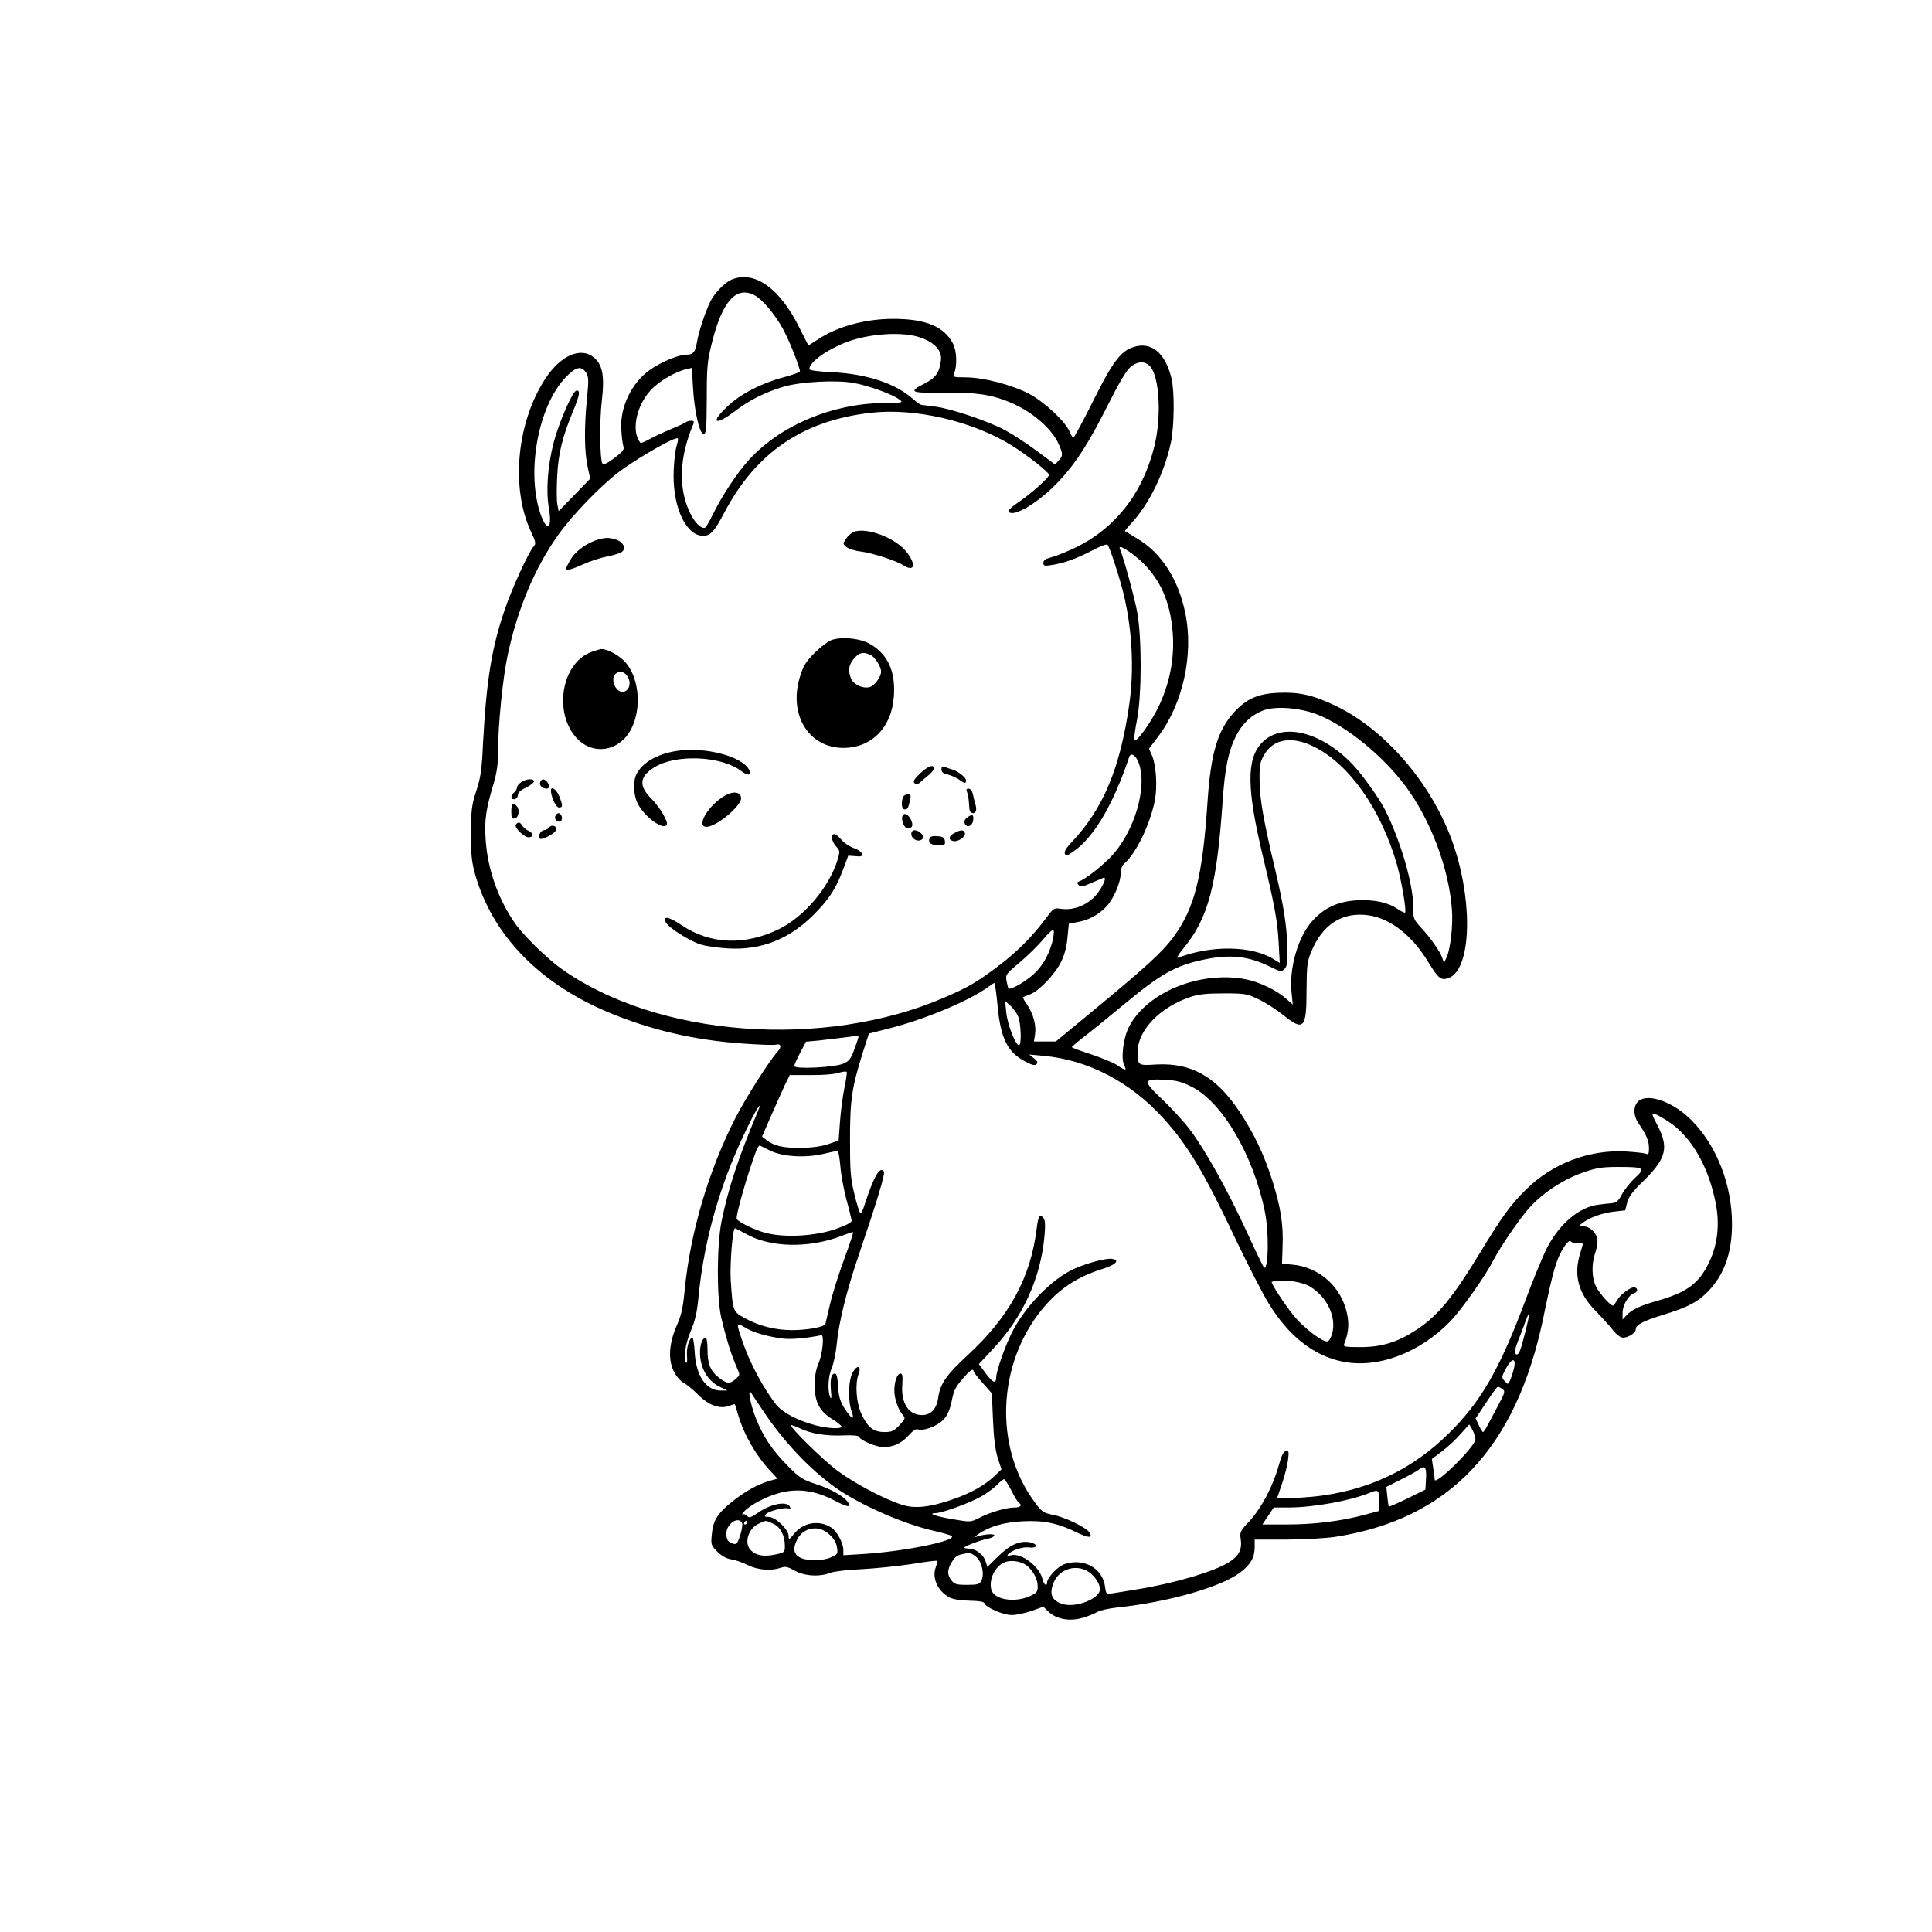 <?xml version="1.0" standalone="no"?>
<!DOCTYPE svg PUBLIC "-//W3C//DTD SVG 20010904//EN"
 "http://www.w3.org/TR/2001/REC-SVG-20010904/DTD/svg10.dtd">
<svg version="1.0" xmlns="http://www.w3.org/2000/svg"
 width="1024pt" height="1024pt" viewBox="0 0 1024 1024"
 preserveAspectRatio="xMidYMid meet">

<g transform="translate(0,1024) scale(0.1,-0.1)"
fill="#000000" stroke="none">
<path d="M3880 8759 c-32 -13 -76 -55 -105 -99 -26 -41 -72 -174 -81 -234 -9
-53 -20 -66 -58 -66 -40 -1 -129 -37 -188 -78 -99 -68 -163 -199 -155 -318 2
-38 7 -78 11 -90 6 -16 -3 -28 -48 -62 -39 -29 -58 -37 -63 -29 -14 22 -16
229 -3 334 15 128 4 190 -42 228 -69 58 -176 12 -257 -111 -151 -230 -185
-575 -79 -807 29 -62 30 -68 15 -85 -25 -28 -112 -217 -150 -328 -71 -205 -99
-379 -117 -715 -6 -137 -12 -178 -35 -249 -25 -76 -28 -101 -29 -225 0 -117 4
-153 22 -219 92 -322 338 -577 708 -732 225 -94 455 -147 711 -165 85 -6 164
-9 174 -6 28 8 34 -11 11 -36 -44 -48 -171 -249 -224 -352 -143 -280 -240
-610 -269 -912 -9 -93 -17 -132 -41 -186 -42 -96 -48 -179 -18 -243 14 -28 35
-53 53 -63 17 -9 51 -37 76 -62 56 -57 116 -79 164 -61 17 6 31 11 32 9 1 -1
9 -29 19 -62 32 -105 95 -213 173 -296 l34 -36 -43 -12 c-65 -20 -128 -55
-195 -108 -79 -63 -104 -102 -110 -174 -6 -56 -4 -60 29 -93 23 -23 48 -37 74
-41 21 -3 62 -17 89 -31 54 -26 121 -31 172 -14 25 9 36 7 74 -14 51 -30 135
-35 190 -12 19 7 92 16 166 19 73 4 192 16 264 27 72 12 133 20 135 17 3 -2 0
-17 -6 -33 -22 -57 10 -128 73 -161 20 -10 59 -16 106 -17 51 -1 76 -5 79 -14
7 -22 99 -62 144 -62 24 0 71 10 106 22 l62 22 28 -27 c41 -39 111 -52 180
-32 30 9 65 23 77 31 13 8 61 19 107 24 268 28 550 108 652 186 55 42 76 79
76 134 l0 40 168 0 c92 0 208 7 257 14 604 93 961 468 1105 1162 53 258 71
318 114 381 14 20 27 30 31 24 3 -6 19 -11 36 -11 16 0 29 -1 29 -2 0 -2 -7
-25 -15 -52 -35 -114 -10 -210 80 -302 33 -34 75 -80 93 -103 21 -26 41 -41
55 -41 28 0 67 26 67 45 0 23 40 44 145 76 130 40 182 67 237 123 86 88 128
204 128 359 0 207 -81 414 -214 549 -95 96 -226 144 -279 104 -31 -24 -32 -76
-3 -119 43 -62 56 -94 56 -133 0 -30 -3 -35 -17 -29 -10 4 -58 9 -108 12 -194
10 -388 -64 -528 -203 -79 -77 -130 -148 -242 -333 -148 -243 -225 -336 -340
-411 -98 -64 -182 -90 -294 -90 -85 0 -93 2 -86 18 26 66 28 118 7 189 -39
127 -150 218 -281 230 l-56 5 3 92 c5 116 -11 212 -55 351 -45 140 -99 252
-174 364 -123 185 -255 259 -440 249 -99 -6 -99 -6 -99 68 0 113 118 236 280
290 41 14 84 19 175 19 113 0 124 -2 185 -31 36 -17 94 -54 129 -82 111 -90
126 -75 126 127 1 128 3 153 23 202 60 150 168 219 310 197 114 -18 227 -107
312 -247 53 -87 68 -99 107 -85 115 40 133 370 36 678 -101 324 -358 634 -636
766 -117 56 -192 73 -302 68 -108 -5 -168 -31 -234 -103 -87 -95 -124 -218
-141 -477 -27 -398 -68 -560 -180 -714 -60 -81 -144 -158 -435 -398 l-189
-156 -58 0 -58 0 6 38 c7 48 -9 108 -42 157 -14 20 -24 38 -22 39 2 2 19 9 38
16 49 19 133 108 165 174 18 37 29 80 33 128 l7 72 42 8 c61 10 112 37 155 81
41 42 78 129 78 181 0 21 8 40 22 52 62 55 135 209 159 332 14 74 7 184 -15
237 l-16 37 47 62 c133 175 191 438 145 658 -37 179 -127 318 -255 394 -34 21
-63 38 -65 39 -1 1 16 22 38 46 91 98 173 267 206 424 18 86 20 272 3 340 -33
136 -108 197 -203 165 -67 -22 -111 -81 -213 -287 -53 -106 -100 -193 -104
-193 -3 0 -13 15 -20 32 -22 54 -136 160 -217 202 -91 47 -242 86 -334 86 -63
0 -69 2 -62 18 18 41 16 119 -5 161 -47 90 -144 131 -316 131 -151 0 -299 -41
-403 -111 -24 -16 -45 -29 -47 -29 -1 0 -23 42 -48 93 -103 208 -236 304 -357
256z m119 -84 c40 -20 106 -98 149 -175 32 -56 92 -207 92 -229 0 -4 -39 -18
-87 -31 -115 -30 -226 -87 -295 -152 -97 -90 -70 -109 39 -26 78 59 160 100
259 129 91 26 277 36 370 19 78 -14 208 -61 241 -88 22 -16 19 -17 -86 -18
-273 -4 -545 -119 -712 -302 -61 -67 -142 -189 -189 -285 -18 -37 -37 -70 -42
-73 -18 -11 -57 26 -81 78 -63 132 -57 293 18 471 5 13 2 17 -12 17 -10 0 -23
-4 -28 -8 -6 -5 -41 -21 -80 -37 -38 -16 -90 -40 -113 -53 -24 -13 -45 -22
-47 -20 -50 59 -25 192 52 278 43 48 133 101 194 114 l26 6 6 -103 c7 -128 35
-247 56 -247 14 0 16 25 17 188 0 168 3 198 27 294 55 221 129 304 226 253z
m885 -226 c73 -27 110 -70 103 -120 -8 -64 -28 -92 -87 -122 -88 -45 -75 -51
100 -48 167 2 250 -9 350 -50 117 -48 222 -137 261 -222 23 -53 24 -63 0 -88
l-19 -21 -94 70 c-51 38 -127 88 -169 111 -89 48 -289 116 -374 126 -33 4 -65
8 -71 9 -7 1 -28 16 -48 34 -93 81 -243 130 -423 139 -82 4 -123 10 -123 17 0
35 86 99 190 140 123 49 310 61 404 25z m1215 -155 c44 -56 56 -241 26 -389
-54 -258 -201 -457 -420 -565 -44 -21 -101 -45 -127 -52 -36 -9 -48 -17 -48
-31 0 -16 5 -18 43 -12 67 10 135 35 215 77 41 22 78 36 82 31 11 -12 56 -149
80 -240 50 -194 63 -416 35 -608 -48 -339 -140 -556 -308 -732 -26 -28 -38
-47 -33 -58 5 -14 12 -12 51 16 106 76 208 251 290 497 9 25 33 11 49 -28 51
-129 -22 -374 -150 -505 -52 -53 -133 -116 -167 -128 -9 -3 -9 -8 0 -18 11
-11 22 -9 65 10 29 12 58 25 65 28 28 11 -13 -70 -53 -107 -48 -44 -109 -65
-169 -57 -38 5 -41 4 -75 -42 -72 -98 -158 -185 -252 -256 -120 -91 -163 -116
-290 -171 -640 -278 -1524 -212 -2035 153 -75 54 -201 177 -244 240 -90 130
-145 288 -155 443 -7 102 1 160 42 296 18 62 24 103 24 181 0 131 25 382 51
502 52 243 144 463 267 635 76 107 225 261 323 335 78 59 252 162 296 175 21
7 21 6 7 -46 -7 -29 -14 -97 -14 -151 0 -175 69 -316 156 -317 39 0 61 23 114
125 168 317 416 486 775 527 232 27 536 -43 744 -171 85 -53 200 -143 201
-158 0 -15 -100 -104 -168 -149 -29 -20 -50 -40 -47 -45 23 -36 164 49 269
162 91 98 155 198 260 406 55 110 97 181 117 197 40 34 81 34 108 0z m-2993
-29 c14 -22 15 -38 5 -138 -15 -152 -14 -278 3 -358 l14 -66 -83 -86 -84 -86
-7 36 c-4 19 -4 86 -1 147 6 121 27 209 83 343 37 91 41 113 20 113 -20 0 -94
-169 -122 -278 -31 -118 -41 -255 -25 -344 18 -105 -6 -132 -40 -44 -83 221
-20 581 130 737 53 55 82 62 107 24z m2966 -1023 c91 -98 136 -215 145 -377 6
-125 -19 -249 -75 -368 -41 -86 -123 -200 -130 -179 -2 7 4 56 15 110 25 132
25 437 0 570 -16 83 -72 288 -92 335 -12 30 85 -35 137 -91z m910 -789 c154
-61 349 -219 470 -383 130 -176 226 -429 243 -645 8 -86 -8 -223 -30 -264
l-12 -25 -8 25 c-11 34 -60 105 -112 161 -42 46 -43 49 -43 117 0 117 -68 348
-149 509 -33 65 -130 200 -182 251 -167 168 -368 212 -471 104 -82 -86 -81
-242 7 -608 61 -254 76 -339 82 -449 l6 -110 -34 21 c-115 71 -330 74 -504 7
-12 -5 -2 14 29 51 130 160 175 328 206 775 12 177 30 266 70 347 33 67 83
114 147 138 63 24 192 14 285 -22z m-15 -172 c186 -93 353 -332 437 -623 24
-85 52 -246 43 -255 -3 -2 -21 7 -41 20 -51 35 -125 50 -216 45 -99 -6 -172
-40 -234 -109 -77 -85 -125 -253 -110 -384 l6 -59 -38 33 c-48 43 -143 88
-213 101 -242 46 -525 -70 -618 -254 -30 -59 -43 -169 -24 -204 15 -28 5 -27
-39 3 -19 13 -81 38 -137 57 -56 18 -102 35 -102 38 0 3 32 30 71 60 39 30
130 104 202 164 202 167 276 209 432 241 135 28 231 17 342 -37 59 -29 64 -30
80 -14 14 14 17 34 15 114 -2 109 -18 216 -63 407 -63 265 -83 379 -84 475 -1
84 2 100 24 139 49 86 149 102 267 42z m-1390 -1035 c-21 -78 -60 -140 -116
-184 -46 -37 -107 -69 -115 -61 -3 2 -7 20 -11 39 -6 35 -4 37 72 101 43 36
98 91 123 121 25 31 49 53 53 48 5 -4 2 -33 -6 -64z m-290 -335 c16 -172 52
-246 143 -295 39 -21 55 -25 63 -17 9 9 6 17 -13 32 l-25 20 75 -7 c235 -21
461 -138 635 -330 130 -143 217 -288 384 -642 65 -136 144 -290 176 -342 105
-171 236 -274 387 -306 187 -40 412 44 576 214 59 61 186 241 227 322 37 72
143 227 194 282 71 78 182 150 283 184 69 24 100 29 183 29 141 0 148 -5 91
-58 -25 -23 -56 -62 -69 -86 -18 -35 -29 -45 -52 -48 -17 -1 -49 -5 -72 -8
-107 -12 -218 -110 -283 -248 -21 -45 -71 -167 -110 -272 -135 -359 -234 -529
-406 -697 -183 -179 -398 -285 -653 -323 -81 -13 -251 -21 -251 -12 0 1 12 36
26 77 14 41 28 97 31 124 5 43 4 48 -12 45 -13 -3 -23 -24 -37 -74 -29 -108
-91 -226 -153 -294 -52 -56 -55 -62 -49 -98 8 -55 -9 -89 -62 -123 -79 -50
-294 -113 -489 -144 -55 -9 -114 -19 -131 -21 -30 -5 -32 -4 -37 34 -10 78
-73 131 -157 131 -22 0 -54 -7 -69 -15 -34 -17 -81 -70 -81 -91 0 -26 -18 -14
-25 17 -15 66 -112 140 -166 126 -34 -9 -20 9 20 28 24 10 54 16 75 13 47 -5
49 19 2 28 -52 9 -104 -14 -167 -76 l-56 -55 -9 29 c-11 36 -53 68 -88 68 -14
1 -26 2 -26 5 0 7 85 40 123 47 20 4 37 12 37 18 0 11 -55 7 -95 -7 -11 -4 -7
2 10 14 57 40 136 63 235 68 110 6 187 -10 287 -59 64 -31 86 -31 67 0 -17 26
-127 80 -192 93 -54 11 -61 16 -100 70 -215 292 -196 732 43 1022 88 106 184
170 320 212 70 22 93 47 48 53 -31 5 -137 -24 -202 -54 -118 -54 -261 -201
-330 -341 -35 -70 -81 -202 -81 -232 0 -37 -18 -31 -55 19 l-37 50 68 73 c164
172 260 381 280 609 5 56 3 82 -6 93 -19 23 -27 11 -35 -52 -32 -265 -145
-472 -370 -679 -108 -100 -142 -148 -152 -219 -8 -62 -39 -95 -86 -95 -71 0
-112 62 -105 160 3 46 1 60 -9 60 -18 0 -33 -42 -33 -91 0 -42 21 -103 46
-130 13 -15 12 -20 -19 -53 -30 -31 -41 -36 -79 -36 -58 0 -89 24 -122 95 -28
59 -35 159 -16 211 17 44 -5 53 -29 13 -25 -40 -28 -151 -7 -211 18 -50 -1
-40 -39 19 -23 38 -30 61 -33 115 -3 48 -8 68 -17 68 -20 0 -26 -31 -21 -92 4
-36 2 -47 -4 -33 -15 34 -11 111 9 157 10 24 21 77 25 118 11 121 53 290 121
489 91 267 137 420 130 431 -21 33 -54 -25 -105 -182 -6 -21 -15 -38 -19 -38
-5 0 -19 44 -32 98 -21 86 -24 120 -24 292 0 214 10 276 68 462 l32 100 110
28 c187 47 427 148 525 221 14 10 27 19 30 19 3 0 11 -54 17 -119z m109 -58
c16 -36 19 -153 5 -153 -18 0 -60 106 -67 170 l-7 65 28 -25 c15 -14 34 -39
41 -57z m-846 -109 c0 -4 -10 -34 -22 -66 -18 -49 -27 -62 -57 -75 -47 -21
-261 -31 -261 -13 0 7 14 38 31 70 l31 59 67 6 c36 4 93 11 126 15 85 11 85
11 85 4z m-75 -273 c-9 -44 -19 -124 -23 -178 l-7 -98 -55 -19 c-36 -12 -85
-19 -145 -20 -92 -1 -142 10 -183 42 l-23 18 48 110 c26 60 59 133 73 163 l26
53 110 0 c61 -1 126 4 149 12 22 6 41 9 43 4 2 -4 -4 -43 -13 -87z m1839 10
c163 -80 329 -362 390 -663 22 -109 20 -299 -3 -298 -3 0 -44 84 -91 187 -101
221 -224 442 -305 548 -32 42 -98 114 -147 160 -103 98 -101 108 19 102 56 -3
87 -11 137 -36z m-2300 -138 c-100 -238 -155 -404 -190 -578 -25 -128 -26
-400 -1 -510 24 -102 50 -187 76 -248 25 -59 26 -52 -1 -77 -29 -26 -44 -25
-85 6 -47 36 -63 73 -63 149 0 36 -4 65 -10 65 -16 0 -30 -36 -30 -78 0 -81
39 -150 104 -182 l41 -20 -36 0 c-77 0 -130 78 -137 203 -2 42 -8 77 -12 77
-16 0 -32 -51 -29 -93 2 -25 1 -43 -3 -40 -19 11 -6 101 23 168 22 52 33 96
40 170 32 336 127 651 287 963 36 68 51 83 26 25z m4834 -51 c119 -80 211
-241 247 -437 20 -106 8 -211 -34 -300 -54 -116 -116 -163 -272 -208 -98 -28
-140 -48 -169 -79 l-20 -22 0 35 c0 41 31 95 60 104 21 7 23 26 4 32 -17 5
-75 -37 -92 -67 -9 -16 -20 -30 -23 -30 -14 0 -70 63 -89 99 -24 49 -26 120
-4 184 9 26 13 59 10 72 -9 36 -42 65 -73 65 -27 1 -28 1 -8 16 38 30 106 55
168 62 l61 7 10 40 c7 31 27 58 88 117 120 118 134 176 73 293 -32 62 -33 66
-12 60 12 -4 46 -23 75 -43z m-4763 -152 c66 -31 184 -38 278 -16 38 9 72 16
76 16 5 0 11 -36 15 -80 3 -44 18 -123 32 -177 15 -54 27 -105 28 -112 1 -10
-27 -25 -84 -45 -110 -38 -270 -47 -370 -21 -59 15 -143 56 -155 74 -8 13 59
246 104 364 6 16 14 27 19 25 4 -2 30 -15 57 -28z m-131 -440 c129 -73 332
-77 506 -11 30 12 58 21 61 21 4 0 -17 -64 -46 -142 -29 -79 -63 -186 -75
-238 -12 -52 -24 -100 -25 -107 -5 -16 -94 -33 -177 -33 -87 0 -176 22 -249
63 -65 35 -65 36 -76 202 -5 88 10 275 23 275 2 0 28 -14 58 -30z m2991 -280
c90 -56 139 -160 116 -248 -8 -26 -18 -42 -27 -42 -31 0 -127 75 -179 139 -45
56 -115 163 -115 176 0 2 15 5 33 7 56 5 135 -9 172 -32z m1138 -245 c-26
-103 -34 -122 -51 -111 -7 4 -2 27 12 64 13 31 31 79 40 105 10 27 19 47 21
45 2 -2 -8 -48 -22 -103z m-4129 26 c38 -24 122 -47 197 -56 45 -5 124 2 202
18 17 3 7 -100 -15 -150 -13 -30 -20 -68 -20 -112 -1 -89 25 -141 92 -182 28
-17 50 -35 50 -40 0 -14 -69 -11 -135 6 -96 25 -178 68 -212 111 -68 88 -140
222 -179 338 -33 97 -33 99 20 67z m4072 -206 c-4 -19 -13 -48 -20 -65 -12
-30 -13 -30 -31 -10 -17 19 -17 21 6 65 30 56 54 61 45 10z m-2866 -23 c0 -4
22 -33 49 -63 l48 -54 6 -140 c4 -97 12 -159 25 -202 l20 -61 -37 -35 c-52
-50 -131 -94 -230 -127 -119 -40 -195 -47 -262 -25 -94 30 -254 115 -343 182
-78 59 -252 230 -243 239 2 2 22 -5 46 -16 58 -29 140 -42 232 -38 52 2 80 -1
83 -8 7 -19 91 -54 129 -54 53 0 97 21 134 63 21 24 38 35 48 31 27 -11 102
17 134 50 22 23 34 49 45 99 13 65 21 79 81 144 21 23 35 29 35 15z m2803 -94
c16 -12 14 -19 -23 -88 -22 -41 -48 -90 -57 -107 -9 -18 -19 -33 -23 -33 -3 0
-13 16 -22 36 l-17 36 56 84 c30 46 58 84 62 84 4 0 15 -6 24 -12z m-3914
-122 c103 -155 244 -304 376 -398 130 -93 363 -196 530 -233 44 -10 84 -22 89
-26 29 -25 -247 -81 -461 -95 l-113 -7 0 27 c0 36 -33 99 -63 119 -64 42 -148
29 -197 -31 -28 -34 -30 -35 -30 -13 0 34 -70 101 -105 101 -23 0 -25 3 -16
14 15 18 106 40 122 30 7 -4 10 -2 7 7 -11 35 -98 21 -166 -26 -43 -29 -52
-32 -62 -20 -7 8 -17 12 -24 8 -6 -3 -2 3 8 16 29 32 112 77 180 96 97 28 189
17 289 -33 81 -42 100 -45 81 -14 -19 30 -87 69 -169 96 -73 24 -87 33 -152
99 -81 82 -128 153 -166 248 -30 75 -47 168 -25 135 7 -11 37 -56 67 -100z
m3756 -96 c8 -16 15 -38 15 -49 0 -37 -215 -249 -216 -213 0 10 -4 38 -8 63
l-7 46 54 41 c30 22 74 63 98 91 24 27 45 50 46 51 1 0 9 -13 18 -30z m-247
-261 l-3 -54 -95 -47 c-52 -25 -97 -45 -99 -43 -2 2 -5 26 -8 54 l-5 50 79 40
c43 21 87 46 98 55 28 21 37 7 33 -55z m-2198 -58 c16 -33 34 -62 40 -66 20
-13 9 -25 -23 -25 -42 0 -129 -25 -187 -55 -45 -23 -47 -23 -135 -8 -92 15
-141 32 -98 33 37 0 194 58 250 92 29 18 66 45 80 60 15 16 30 28 35 28 4 0
21 -27 38 -59z m1950 -55 l0 -54 -78 -21 c-123 -33 -266 -51 -409 -51 l-132 0
30 45 30 45 80 0 c129 0 328 36 429 78 45 19 50 15 50 -42z m-3376 -121 c2 -7
-2 -36 -11 -63 -14 -42 -19 -49 -37 -44 -27 7 -36 20 -36 55 0 52 67 95 84 52z
m26 5 c0 -5 -5 -10 -11 -10 -5 0 -7 5 -4 10 3 6 8 10 11 10 2 0 4 -4 4 -10z
m136 -5 c39 -16 64 -62 64 -119 0 -33 -2 -35 -50 -45 -59 -13 -101 -6 -129 21
-40 36 -16 118 42 143 40 18 32 18 73 0z m299 -57 c24 -22 38 -45 41 -69 6
-33 4 -37 -29 -52 -44 -21 -129 -22 -167 -2 -34 18 -39 49 -15 95 34 66 115
79 170 28z m780 -121 c30 -26 44 -92 26 -126 -10 -18 -21 -21 -76 -21 -57 0
-66 3 -84 26 -23 30 -20 62 11 106 16 23 31 30 85 37 7 0 24 -9 38 -22z m272
-49 c34 -31 53 -71 53 -108 0 -27 -6 -34 -42 -50 -82 -37 -191 -18 -204 35
-15 59 26 134 81 148 36 10 87 -2 112 -25z m313 -23 c36 -19 70 -66 70 -98 0
-50 -126 -100 -197 -79 -55 17 -72 49 -52 105 25 74 109 108 179 72z"/>
<path d="M4523 7420 c-12 -5 -30 -21 -39 -36 -17 -26 -17 -27 3 -44 12 -9 46
-20 75 -23 59 -7 189 -49 224 -72 60 -39 72 0 21 67 -58 77 -217 137 -284 108z"/>
<path d="M3157 7376 c-58 -21 -111 -62 -135 -105 -12 -21 -22 -41 -22 -45 0
-12 29 -5 91 23 35 16 92 35 126 41 35 7 70 18 79 25 24 17 9 51 -28 64 -40
14 -64 13 -111 -3z"/>
<path d="M4411 6849 c-19 -6 -60 -36 -92 -68 -49 -49 -61 -69 -80 -131 -60
-199 48 -374 231 -374 151 0 258 110 268 277 8 128 -31 215 -120 270 -53 33
-147 44 -207 26z m203 -80 c23 -11 56 -62 56 -89 0 -25 -32 -71 -56 -80 -35
-14 -91 11 -104 45 -16 42 -12 71 16 104 28 33 48 38 88 20z"/>
<path d="M3136 6785 c-160 -57 -205 -323 -78 -459 74 -79 191 -74 261 10 88
107 80 314 -16 406 -34 32 -88 59 -117 58 -6 -1 -28 -7 -50 -15z m190 -130
c20 -31 12 -71 -18 -81 -40 -12 -77 63 -46 94 19 19 46 14 64 -13z"/>
<path d="M3587 6260 c-103 -16 -181 -61 -213 -122 -20 -39 -17 -112 6 -157 35
-70 135 -143 154 -113 9 15 -36 93 -79 136 -71 70 -67 119 13 169 113 71 354
61 460 -19 36 -28 58 -24 42 7 -38 71 -235 122 -383 99z"/>
<path d="M4877 6141 c-32 -31 -39 -42 -30 -52 9 -9 15 -9 27 2 8 8 29 25 46
39 16 13 30 30 30 37 0 24 -31 13 -73 -26z"/>
<path d="M4990 6162 c0 -15 9 -22 33 -27 17 -4 44 -16 59 -26 31 -23 38 -24
38 -5 0 16 -44 50 -75 58 -11 3 -28 9 -37 13 -14 5 -18 2 -18 -13z"/>
<path d="M2762 6094 c-12 -8 -22 -21 -22 -28 0 -8 -7 -19 -15 -26 -20 -17 -19
-39 3 -36 9 2 17 12 17 22 0 13 14 26 42 39 23 11 42 26 43 33 0 17 -41 15
-68 -4z"/>
<path d="M2863 6094 c-6 -16 12 -34 35 -34 15 0 16 22 0 38 -16 16 -27 15 -35
-4z"/>
<path d="M2920 6050 c0 -34 27 -90 42 -90 22 0 22 9 2 60 -14 36 -44 56 -44
30z"/>
<path d="M5125 6043 c7 -17 9 -30 13 -90 2 -24 27 -32 35 -10 2 6 1 23 -4 37
-4 14 -10 37 -13 53 -4 15 -13 27 -22 27 -12 0 -14 -5 -9 -17z"/>
<path d="M3822 6010 c-85 -61 -132 -159 -72 -152 58 8 184 116 178 154 -5 37
-54 36 -106 -2z"/>
<path d="M4786 6014 c-11 -30 -7 -64 9 -64 16 0 19 5 29 53 5 22 3 27 -13 27
-10 0 -22 -7 -25 -16z"/>
<path d="M2710 5939 c0 -33 3 -40 18 -37 21 4 28 44 12 64 -21 24 -30 16 -30
-27z"/>
<path d="M2943 5914 c-7 -18 17 -38 31 -24 11 11 1 40 -14 40 -6 0 -13 -7 -17
-16z"/>
<path d="M4785 5919 c-12 -19 6 -69 25 -69 26 0 32 14 19 44 -13 28 -35 40
-44 25z"/>
<path d="M5125 5906 c-11 -8 -16 -19 -12 -30 10 -27 42 -15 45 17 4 30 -5 34
-33 13z"/>
<path d="M2734 5869 c-10 -16 47 -70 71 -67 26 4 24 20 -5 35 -13 6 -27 19
-32 27 -10 19 -24 21 -34 5z"/>
<path d="M2910 5854 c-7 -8 -18 -14 -26 -14 -18 0 -37 -37 -24 -45 15 -9 84
29 88 47 4 21 -24 30 -38 12z"/>
<path d="M4830 5820 c0 -26 36 -46 56 -29 13 10 12 14 -2 30 -23 25 -54 25
-54 -1z"/>
<path d="M5057 5824 c-30 -16 -32 -37 -3 -42 25 -5 67 25 60 43 -8 19 -21 18
-57 -1z"/>
<path d="M4410 5798 c0 -12 10 -32 22 -45 20 -21 20 -26 9 -65 -44 -148 -176
-305 -311 -372 -182 -89 -365 -82 -517 20 -68 46 -103 52 -84 15 16 -29 126
-99 185 -117 28 -9 94 -18 146 -21 174 -10 321 48 451 177 83 83 120 140 159
245 l26 70 38 -3 c31 -3 37 -1 34 13 -1 9 -21 23 -43 30 -22 8 -52 28 -66 45
-30 35 -49 39 -49 8z"/>
<path d="M4926 5794 c-8 -22 10 -34 52 -34 29 0 33 3 30 23 -2 17 -10 23 -39
25 -27 2 -38 -1 -43 -14z"/>
</g>
</svg>
